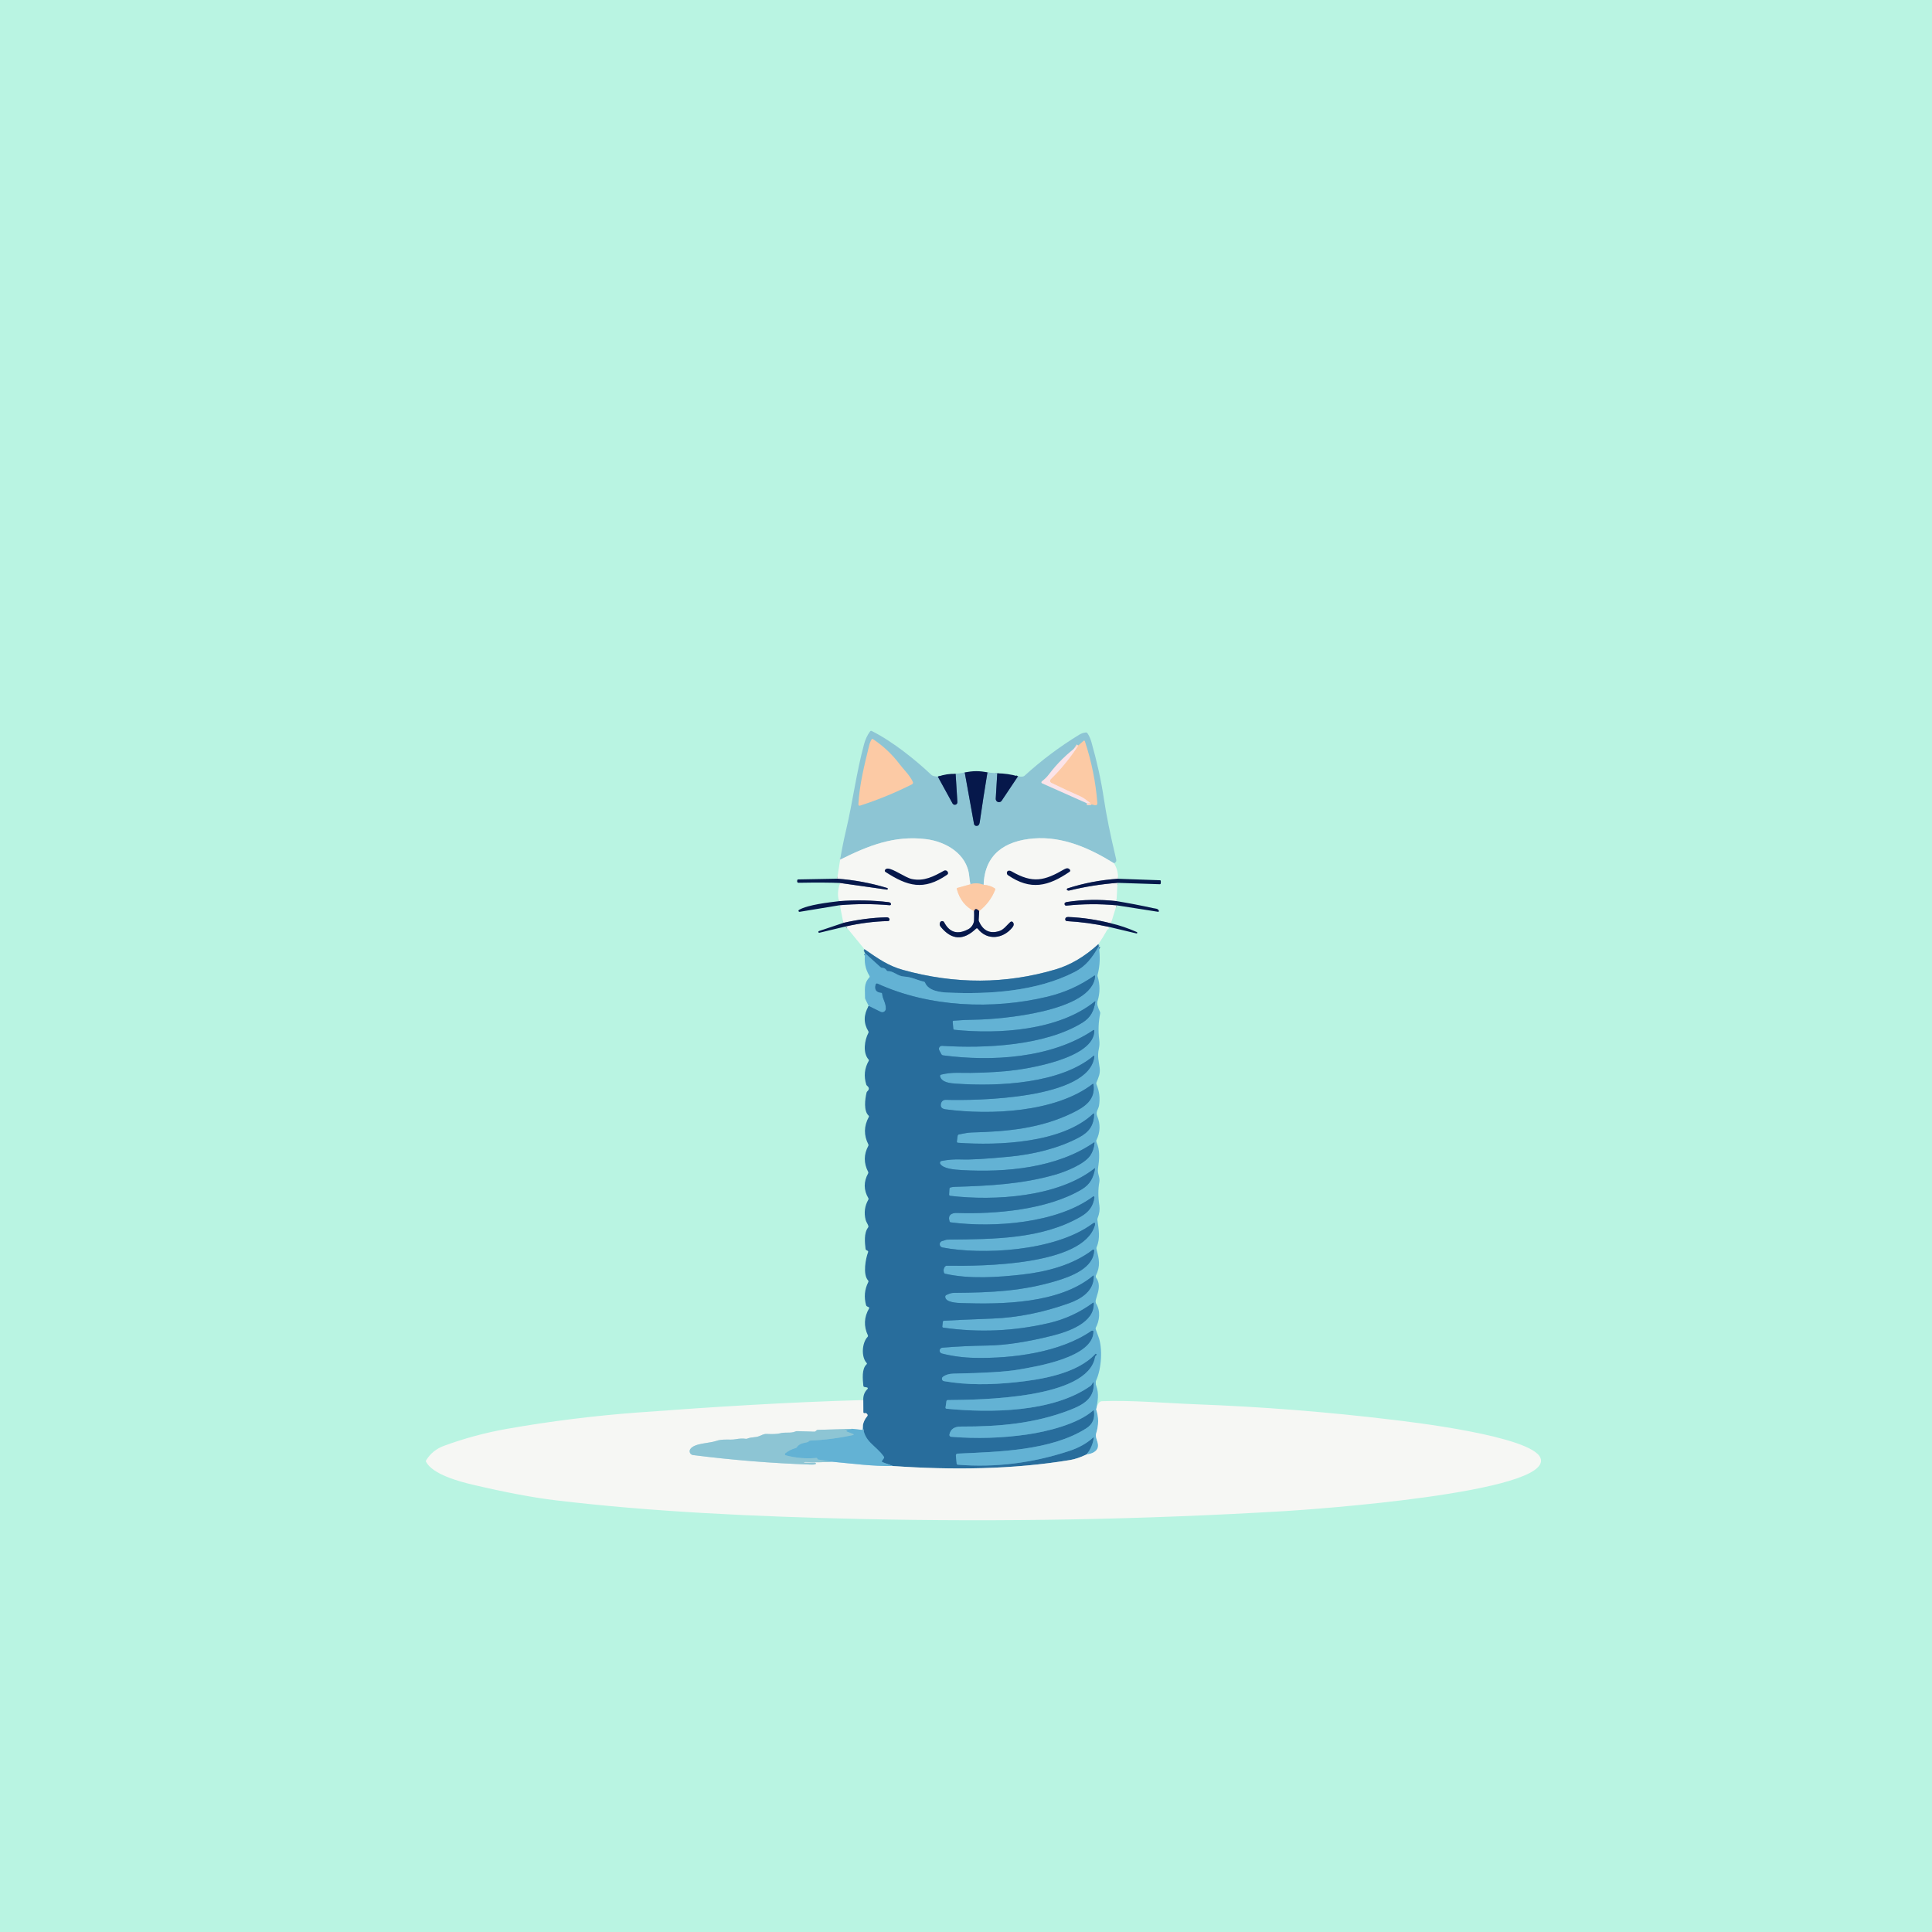 <svg width="1024" height="1024" viewBox="0 0 1024 1024" fill="none" xmlns="http://www.w3.org/2000/svg">
<rect x="0" y="0" width="1024" height="1024" fill="#333333" stroke="none"/>
<g clip-path="url(#clip0_201_9664)">
<path d="M0 0H1024V1024H0V0Z" fill="#B9F4E2"/>
<path d="M497.07 411.63L504.87 425.84C505.021 426.112 505.26 426.325 505.548 426.444C505.836 426.563 506.156 426.581 506.454 426.494C506.752 426.408 507.012 426.223 507.189 425.969C507.366 425.716 507.451 425.409 507.43 425.1L506.5 410.18M511.34 409.47L516.25 436.69C516.297 436.953 516.426 437.194 516.618 437.377C516.811 437.561 517.057 437.677 517.32 437.71C518.42 437.857 519.07 437.233 519.27 435.84C520.523 427.1 521.886 418.293 523.36 409.42M528.57 409.87L527.77 423.37C527.751 423.742 527.855 424.11 528.064 424.418C528.274 424.726 528.579 424.957 528.932 425.076C529.285 425.195 529.668 425.195 530.021 425.077C530.375 424.958 530.68 424.728 530.89 424.42L539.55 411.46" stroke="#4A6F90" stroke-width="2"/>
<path d="M590.44 457.55C577.7 449.62 563.31 443.19 547.9 444.4C532.66 445.6 521.9 452.75 521.35 468.97" stroke="#C2DEE4" stroke-width="2"/>
<path d="M521.35 468.97C518.696 468.01 516.346 467.923 514.3 468.71" stroke="#C5C8BD" stroke-width="2"/>
<path d="M514.3 468.71C514.033 467.157 513.83 465.663 513.69 464.23C512.55 452.53 501.23 446.02 490.74 444.75C473.85 442.7 460.13 448.24 445.29 455.65" stroke="#C2DEE4" stroke-width="2"/>
<path d="M519 482.9C517.613 481.48 516.706 481.483 516.28 482.91" stroke="#817178" stroke-width="2"/>
<path d="M514.3 468.71L507.47 470.6C507.156 470.687 507.043 470.89 507.13 471.21C508.616 476.717 511.666 480.617 516.28 482.91" stroke="#F9E1CD" stroke-width="2"/>
<path d="M516.28 482.91C516.34 484.143 516.337 485.76 516.27 487.76C516.2 489.71 514.85 491.63 513.35 492.44C507.63 495.547 503.32 494.347 500.42 488.84C500.32 488.655 500.173 488.498 499.994 488.387C499.815 488.276 499.61 488.214 499.4 488.206C499.19 488.199 498.983 488.248 498.798 488.347C498.614 488.446 498.459 488.592 498.35 488.77C497.83 489.63 498 490.48 498.64 491.27C504.413 498.323 510.66 498.617 517.38 492.15C517.436 492.096 517.504 492.054 517.578 492.027C517.651 492 517.73 491.99 517.808 491.995C517.886 492.001 517.963 492.023 518.032 492.06C518.101 492.097 518.162 492.148 518.21 492.21C523.28 498.77 531.77 497.55 536.58 491.55C537.393 490.537 537.49 489.627 536.87 488.82C536.791 488.716 536.692 488.63 536.578 488.566C536.464 488.503 536.338 488.464 536.208 488.451C536.079 488.439 535.948 488.454 535.824 488.495C535.7 488.536 535.587 488.603 535.49 488.69C533.66 490.35 532 492.75 529.69 493.48C524.637 495.073 521.017 493.323 518.83 488.23C518.732 488.014 518.69 487.78 518.71 487.55L519 482.9" stroke="#7E88A0" stroke-width="2"/>
<path d="M519 482.9C522.873 479.833 525.69 476.08 527.45 471.64C527.51 471.49 527.516 471.325 527.469 471.172C527.422 471.018 527.323 470.887 527.19 470.8C525.537 469.713 523.59 469.103 521.35 468.97" stroke="#F9E1CD" stroke-width="2"/>
<path d="M592.59 465.77C583.29 466.39 574.36 468.09 565.8 470.87C565.701 470.903 565.614 470.963 565.549 471.045C565.484 471.126 565.443 471.224 565.433 471.328C565.422 471.431 565.442 471.536 565.489 471.628C565.537 471.721 565.61 471.798 565.7 471.85C566.033 472.037 566.383 472.083 566.75 471.99C575.097 469.95 583.61 468.597 592.29 467.93M591.78 477.61C582.76 476.617 574.007 476.77 565.52 478.07C564.5 478.223 564.083 478.657 564.27 479.37C564.322 479.57 564.443 479.746 564.612 479.863C564.781 479.981 564.986 480.033 565.19 480.01C573.963 479.063 582.83 479.003 591.79 479.83M588.84 489.38C581.34 487.46 573.813 486.343 566.26 486.03C565.207 485.983 564.65 486.373 564.59 487.2C564.582 487.325 564.598 487.45 564.639 487.568C564.679 487.687 564.742 487.796 564.825 487.89C564.908 487.984 565.008 488.06 565.121 488.115C565.233 488.17 565.355 488.202 565.48 488.21C572.913 488.623 580.25 489.623 587.49 491.21" stroke="#7E88A0" stroke-width="2"/>
<path d="M582.16 500.41C574.94 507.003 567.393 511.467 559.52 513.8C533.113 521.633 506.157 521.73 478.65 514.09C470.75 511.89 465.61 508.21 458.15 503.08" stroke="#8FB2C8" stroke-width="2"/>
<path d="M448.31 491.02C455.843 489.307 463.31 488.36 470.71 488.18C470.828 488.176 470.943 488.146 471.047 488.092C471.152 488.037 471.243 487.96 471.314 487.867C471.385 487.773 471.434 487.664 471.457 487.549C471.481 487.433 471.478 487.314 471.45 487.2C471.283 486.5 470.717 486.163 469.75 486.19C462.29 486.397 454.703 487.383 446.99 489.15M445.15 479.77C454.003 479.01 462.817 479.017 471.59 479.79C471.688 479.798 471.786 479.783 471.877 479.745C471.968 479.707 472.048 479.648 472.111 479.572C472.174 479.497 472.218 479.407 472.238 479.311C472.259 479.215 472.256 479.115 472.23 479.02C472.103 478.54 471.683 478.257 470.97 478.17C462.51 477.143 453.747 476.967 444.68 477.64M445.3 468L470 471.51C470.114 471.535 470.233 471.514 470.332 471.451C470.43 471.388 470.5 471.289 470.525 471.175C470.55 471.061 470.529 470.942 470.466 470.843C470.403 470.745 470.304 470.675 470.19 470.65C461.483 468.01 452.663 466.37 443.73 465.73" stroke="#7E88A0" stroke-width="2"/>
<path d="M582.35 501.58C578.99 507.44 575.66 512.06 569.5 515.22C549.33 525.57 523.9 527.07 502.18 526.09C498.54 525.92 492.08 525.29 490.27 520.79C490.163 520.517 489.963 520.353 489.67 520.3C486.63 519.7 483.19 517.8 479.26 517.61C475.67 517.43 473.72 514.68 470.72 514.75C470.558 514.753 470.398 514.716 470.255 514.64C470.111 514.565 469.989 514.455 469.9 514.32C469.353 513.453 468.583 513.007 467.59 512.98C467.25 512.973 466.953 512.857 466.7 512.63L458.56 505.26" stroke="#4690B8" stroke-width="2"/>
<path d="M580.59 704.08C580.03 704.153 579.69 704.653 579.57 705.58" stroke="#63B2D4" stroke-width="2"/>
<path d="M579.57 705.58L579.26 705.38C579.007 705.22 578.757 705.227 578.51 705.4C561.83 716.92 536.51 720.09 516.75 719.7C510.63 719.58 504.783 718.81 499.21 717.39C498.847 717.301 498.529 717.086 498.31 716.784C498.092 716.481 497.989 716.11 498.019 715.739C498.049 715.367 498.21 715.017 498.474 714.754C498.739 714.49 499.088 714.329 499.46 714.3C507.053 713.667 514.98 713.29 523.24 713.17C532.853 713.03 544.273 711.307 557.5 708C566 705.88 580.23 701.11 579.66 690.7C579.647 690.413 579.523 690.353 579.29 690.52C572.263 695.68 564.5 699.253 556 701.24C537.5 705.553 518.833 706.37 500 703.69C499.587 703.63 499.403 703.393 499.45 702.98L499.72 700.59C499.736 700.437 499.808 700.294 499.921 700.188C500.035 700.081 500.183 700.018 500.34 700.01C505.14 699.723 513.713 699.343 526.06 698.87C539.38 698.357 552.91 695.643 566.65 690.73C573.09 688.43 579.89 684.17 579.67 676.32C579.663 676.053 579.557 676.003 579.35 676.17C561.54 691.02 531.25 691.35 509.57 690.66C507.65 690.59 500.82 690.41 500.99 687.17C501.003 686.857 501.15 686.623 501.43 686.47C502.93 685.67 504.287 685.263 505.5 685.25C526.37 685.11 542.07 684.21 559.73 678.96C567.86 676.54 579.77 672.01 579.89 662.72C579.892 662.64 579.871 662.562 579.83 662.493C579.789 662.425 579.729 662.37 579.658 662.334C579.587 662.298 579.507 662.284 579.427 662.292C579.348 662.3 579.273 662.331 579.21 662.38C568.75 670.45 554.89 674.05 542 675.52C529 676.99 513.84 678.04 501.01 675.12C500.643 675.04 500.407 674.82 500.3 674.46C499.94 673.267 500.13 672.213 500.87 671.3C501.117 671 501.43 670.853 501.81 670.86C521 671.17 573.94 670.62 580.22 649.64C580.7 648.02 580.26 647.707 578.9 648.7C558.73 663.47 520.11 665.16 499.48 661.18C499.079 661.102 498.718 660.887 498.459 660.572C498.2 660.256 498.06 659.86 498.062 659.452C498.065 659.044 498.21 658.649 498.472 658.336C498.735 658.024 499.098 657.813 499.5 657.74C500.39 657.59 501.16 657.03 502.22 657.02C527.61 656.79 552.19 656.68 572.67 644.94C577.04 642.44 579.43 639.41 580.04 634.58C580.049 634.499 580.035 634.418 579.999 634.346C579.962 634.273 579.906 634.212 579.836 634.171C579.766 634.13 579.686 634.11 579.605 634.113C579.524 634.116 579.446 634.143 579.38 634.19C560.24 648.42 526.75 650.81 503.94 647.88C503.613 647.84 503.397 647.66 503.29 647.34C502.23 644 504.27 642.8 507.35 642.9C527.39 643.57 555.18 641.27 573.43 630.34C577.8 627.73 579.57 624.13 580.4 619.36C580.403 619.333 580.398 619.306 580.386 619.282C580.374 619.258 580.355 619.237 580.332 619.224C580.309 619.21 580.282 619.203 580.255 619.204C580.228 619.206 580.202 619.214 580.18 619.23C560.82 634.53 527.09 636.58 503.69 633.82C503.237 633.767 503.023 633.513 503.05 633.06L503.21 630.16C503.23 629.72 503.453 629.45 503.88 629.35C504.58 629.177 505.287 629.08 506 629.06C524.42 628.5 541.46 627.68 559.32 622.59C564.41 621.14 574.74 617.14 577.9 612.37C579.173 610.443 579.907 608.237 580.1 605.75C580.104 605.711 580.097 605.672 580.079 605.637C580.061 605.603 580.033 605.574 579.999 605.555C579.965 605.536 579.926 605.527 579.887 605.53C579.848 605.532 579.811 605.546 579.78 605.57C560.08 619.13 533.09 621.45 509.92 620.18C505.32 619.93 499.97 619.36 498.38 616.92C498.284 616.776 498.226 616.611 498.21 616.44C498.194 616.268 498.221 616.095 498.288 615.937C498.356 615.778 498.462 615.638 498.596 615.531C498.731 615.423 498.89 615.351 499.06 615.32C502.573 614.647 506.053 614.383 509.5 614.53C514.22 614.73 522.693 614.243 534.92 613.07C547.39 611.88 560.77 608.79 571.89 602.87C577.26 600.01 579.85 596.37 579.87 590.39C579.869 590.345 579.855 590.302 579.83 590.265C579.804 590.228 579.769 590.199 579.727 590.182C579.686 590.165 579.64 590.161 579.596 590.169C579.553 590.178 579.512 590.199 579.48 590.23C562.95 605.98 529 607.2 507.8 605.7C507.313 605.667 507.103 605.41 507.17 604.93L507.57 602.02C507.63 601.593 507.87 601.343 508.29 601.27C510.6 600.83 512.81 600.29 515.17 600.23C534.07 599.76 551.63 598.03 568.26 589.96C574.9 586.74 580.74 582.94 579.55 574.76C579.503 574.427 579.343 574.363 579.07 574.57C559.47 589.62 524.88 591.1 501.25 587.98C499.03 587.687 498.217 586.587 498.81 584.68C498.967 584.163 499.291 583.712 499.732 583.396C500.172 583.08 500.706 582.916 501.25 582.93C516.71 583.4 577.64 582.77 580.02 559.91C580.067 559.463 579.917 559.383 579.57 559.67C562.15 574.26 529.79 575.94 506.8 574.36C503.91 574.16 499.14 573.84 498.27 570.5C498.243 570.402 498.237 570.299 498.252 570.198C498.266 570.097 498.301 569.999 498.354 569.912C498.407 569.824 498.478 569.748 498.561 569.687C498.645 569.627 498.739 569.584 498.84 569.56C501.833 568.86 504.803 568.543 507.75 568.61C516.63 568.797 525.483 568.467 534.31 567.62C544.55 566.63 580.06 560.95 580 546.32C580 545.88 579.817 545.78 579.45 546.02C557.18 561.01 525.55 562.74 499.86 559.36C499.44 559.3 499.127 559.083 498.92 558.71L497.83 556.66C497.696 556.41 497.631 556.129 497.641 555.846C497.652 555.563 497.739 555.287 497.892 555.049C498.045 554.81 498.259 554.617 498.512 554.489C498.764 554.36 499.047 554.302 499.33 554.32C522.03 555.73 553.74 554.34 573.71 542.03C578.07 539.34 579.76 535.84 580.53 531.05C580.583 530.697 580.473 530.63 580.2 530.85C561.09 546.29 529.15 548.24 505.87 545.81C505.503 545.77 505.303 545.57 505.27 545.21L504.94 541.57C504.933 541.502 504.94 541.433 504.96 541.367C504.98 541.301 505.012 541.24 505.056 541.187C505.1 541.134 505.154 541.09 505.214 541.058C505.275 541.026 505.342 541.006 505.41 541C509.237 540.673 513.067 540.49 516.9 540.45C530.11 540.3 579.15 536.18 580.43 517.35C580.433 517.3 580.422 517.25 580.398 517.206C580.374 517.161 580.338 517.125 580.294 517.1C580.251 517.075 580.201 517.063 580.151 517.064C580.1 517.066 580.052 517.082 580.01 517.11C572.36 522.42 564.51 526.02 555.14 528.28C526.19 535.25 492.54 533.87 465.1 521.35C465.006 521.308 464.905 521.287 464.802 521.288C464.699 521.289 464.598 521.313 464.505 521.358C464.412 521.402 464.329 521.467 464.263 521.547C464.196 521.626 464.147 521.72 464.12 521.82C463.413 524.48 464.383 525.927 467.03 526.16C467.173 526.174 467.306 526.237 467.407 526.34C467.508 526.442 467.569 526.577 467.58 526.72C467.81 529.74 469.57 531.34 469.51 534.65C469.504 534.969 469.418 535.281 469.259 535.558C469.101 535.834 468.875 536.066 468.602 536.232C468.33 536.398 468.02 536.492 467.701 536.505C467.382 536.519 467.066 536.452 466.78 536.31L460.4 533.16" stroke="#4690B8" stroke-width="2"/>
<path d="M579.57 705.58C579.78 719.46 549.21 724.31 539.49 725.97C533.21 727.043 521.813 727.74 505.3 728.06C503.033 728.107 501.19 728.667 499.77 729.74C499.569 729.89 499.415 730.095 499.33 730.331C499.244 730.567 499.23 730.823 499.288 731.067C499.347 731.311 499.476 731.532 499.659 731.703C499.843 731.875 500.073 731.988 500.32 732.03C512.62 734.2 525.35 733.96 537.9 732.67C551.42 731.28 570.82 728.22 580.62 717.55C580.673 717.49 580.737 717.48 580.81 717.52L581.1 717.69C581.34 717.837 581.36 718.01 581.16 718.21L580.75 718.62C580.563 718.813 580.447 719.043 580.4 719.31C576.5 741.48 519.32 741.9 502.35 742.07C501.93 742.077 501.69 742.287 501.63 742.7L501.16 745.93C501.093 746.377 501.287 746.62 501.74 746.66C524.81 748.87 557.92 748.75 577.97 734.58C578.223 734.393 578.433 734.167 578.6 733.9L579.17 732.96C579.483 732.447 579.653 732.49 579.68 733.09C580.11 741.22 574.09 744.62 566.92 747.38C548.49 754.48 529.68 756.18 509.25 756.11C505.803 756.103 503.793 757.513 503.22 760.34C503.193 760.478 503.195 760.621 503.227 760.758C503.258 760.895 503.319 761.024 503.404 761.137C503.489 761.249 503.596 761.342 503.72 761.41C503.843 761.478 503.98 761.519 504.12 761.53C517.68 762.623 531.06 762.223 544.26 760.33C555.04 758.79 571.3 754.76 579.34 747.61C579.587 747.383 579.737 747.437 579.79 747.77C580.423 751.837 579.08 754.927 575.76 757.04C557.01 768.99 528.93 769.45 507.5 770.45C507.377 770.456 507.256 770.487 507.145 770.541C507.035 770.595 506.936 770.67 506.856 770.763C506.775 770.856 506.715 770.963 506.678 771.08C506.641 771.196 506.628 771.319 506.64 771.44L507.05 775.72C507.083 776.1 507.29 776.303 507.67 776.33C527.463 777.917 547.157 775.483 566.75 769.03C571.81 767.363 576.027 765 579.4 761.94C579.64 761.727 579.74 761.78 579.7 762.1C579.333 765.213 578.077 768.14 575.93 770.88" stroke="#4690B8" stroke-width="2"/>
<path d="M575.93 770.88C572.69 772.427 569.8 773.41 567.26 773.83C536.85 778.87 504.88 779.22 473.25 777.02" stroke="#8FB2C8" stroke-width="2"/>
<path d="M473.25 777.02L467.8 774.99C467.367 774.823 467.283 774.553 467.55 774.18L468.51 772.84C468.583 772.738 468.624 772.617 468.626 772.492C468.627 772.366 468.59 772.244 468.52 772.14C464.11 765.77 457.68 764.3 457.35 755.3" stroke="#4690B8" stroke-width="2"/>
<path d="M457.35 755.3C457.703 753.56 458.46 752.01 459.62 750.65C459.853 750.37 459.893 750.063 459.74 749.73C459.447 749.09 458.947 748.853 458.24 749.02C458.162 749.04 458.081 749.041 458.003 749.024C457.924 749.007 457.851 748.972 457.787 748.922C457.723 748.872 457.672 748.808 457.636 748.735C457.6 748.662 457.581 748.582 457.58 748.5L457.55 742.06" stroke="#8FB2C8" stroke-width="2"/>
<path d="M581.01 747.07C582.396 751.097 582.39 755.32 580.99 759.74C580.27 762 582.34 764.32 581.94 766.83C581.51 769.52 578.33 770.64 575.93 770.88M457.35 755.3L457.24 757.59C457.233 757.81 457.12 757.907 456.9 757.88L451.8 757.32" stroke="#ADD5E4" stroke-width="2"/>
<path d="M451.8 757.32L433.47 757.85C433.163 757.863 432.9 757.977 432.68 758.19L432.34 758.53C432.14 758.73 431.897 758.827 431.61 758.82L422.54 758.54C422.2 758.527 421.873 758.59 421.56 758.73C418.99 759.84 416.43 758.88 413.24 759.73C411.947 760.07 409.623 760.167 406.27 760.02C404.88 759.96 403.69 760.67 402.42 761.18C400.33 762.03 398.35 761.56 396.08 762.5C395.8 762.62 395.513 762.653 395.22 762.6C393.827 762.36 392.02 762.44 389.8 762.84C386.88 763.36 383.1 762.46 379.38 763.79C376 765 367.94 764.85 365.85 768.1C365.665 768.388 365.556 768.719 365.533 769.06C365.51 769.402 365.574 769.744 365.718 770.054C365.863 770.365 366.084 770.633 366.361 770.836C366.637 771.038 366.96 771.166 367.3 771.21C388.187 773.863 409.087 775.553 430 776.28C430.9 776.307 431.613 776.24 432.14 776.08C432.237 776.052 432.32 775.989 432.374 775.905C432.427 775.82 432.448 775.718 432.433 775.618C432.417 775.517 432.366 775.425 432.288 775.358C432.211 775.29 432.112 775.252 432.01 775.25H426.26C425.98 775.25 425.963 775.187 426.21 775.06C426.457 774.933 426.72 774.877 427 774.89C431.58 775.137 436.187 775.08 440.82 774.72" stroke="#C2DEE4" stroke-width="2"/>
<path d="M440.82 774.72C451.46 775.7 462.51 777.2 473.25 777.02" stroke="#ADD5E4" stroke-width="2"/>
<path d="M440.82 774.72L433.61 773.58C433.423 773.547 433.303 773.443 433.25 773.27C433.223 773.183 433.197 773.1 433.17 773.02C433.135 772.928 433.072 772.85 432.989 772.798C432.906 772.745 432.808 772.722 432.71 772.73C427.203 773.237 421.79 772.78 416.47 771.36C416.354 771.329 416.249 771.266 416.167 771.178C416.085 771.091 416.029 770.982 416.006 770.864C415.983 770.746 415.994 770.624 416.037 770.512C416.08 770.4 416.154 770.302 416.25 770.23C417.903 768.957 419.713 768.05 421.68 767.51C421.98 767.43 422.217 767.263 422.39 767.01C424.29 764.23 427.87 764.97 428.66 763.96C428.867 763.693 429.14 763.55 429.48 763.53C437.147 763.217 444.727 762.233 452.22 760.58C452.277 760.57 452.328 760.542 452.365 760.499C452.403 760.456 452.425 760.402 452.429 760.344C452.432 760.286 452.417 760.228 452.384 760.178C452.352 760.129 452.305 760.091 452.25 760.07L448.92 758.8C448.827 758.765 448.748 758.7 448.695 758.616C448.642 758.532 448.618 758.433 448.626 758.334C448.633 758.235 448.673 758.141 448.739 758.066C448.805 757.992 448.893 757.94 448.99 757.92L451.8 757.32" stroke="#78BCD4" stroke-width="2"/>
<path d="M497.07 411.63L504.87 425.84C505.021 426.112 505.26 426.325 505.548 426.444C505.836 426.563 506.156 426.581 506.454 426.494C506.753 426.408 507.012 426.223 507.189 425.969C507.367 425.716 507.452 425.409 507.43 425.1L506.5 410.18L511.34 409.47L516.25 436.69C516.297 436.953 516.426 437.194 516.619 437.377C516.811 437.561 517.057 437.677 517.32 437.71C518.42 437.857 519.07 437.233 519.27 435.84C520.523 427.1 521.887 418.293 523.36 409.42L528.57 409.87L527.77 423.37C527.751 423.742 527.855 424.11 528.065 424.418C528.275 424.726 528.579 424.957 528.932 425.076C529.286 425.195 529.668 425.195 530.021 425.077C530.375 424.958 530.68 424.728 530.89 424.42L539.55 411.46C541.29 411.78 542.427 411.7 542.96 411.22C551.973 402.993 561.683 395.71 572.09 389.37C573.143 388.723 574.273 388.34 575.48 388.22C575.647 388.202 575.815 388.228 575.968 388.297C576.121 388.365 576.253 388.473 576.35 388.61C577.23 389.877 577.933 391.427 578.46 393.26C581.453 403.787 583.653 413.78 585.06 423.24C586.333 431.833 588.513 442.58 591.6 455.48C591.827 456.447 591.44 457.137 590.44 457.55C577.7 449.62 563.31 443.19 547.9 444.4C532.66 445.6 521.9 452.75 521.35 468.97C518.697 468.01 516.347 467.923 514.3 468.71C514.033 467.157 513.83 465.663 513.69 464.23C512.55 452.53 501.23 446.02 490.74 444.75C473.85 442.7 460.13 448.24 445.29 455.65C446.163 450.383 447.2 445.203 448.4 440.11C452 424.85 453.88 409.51 458 394.3C458.653 391.88 459.703 389.667 461.15 387.66C461.25 387.523 461.395 387.426 461.56 387.386C461.725 387.346 461.898 387.365 462.05 387.44C473.42 393.17 485.44 402.94 493.73 410.77C494.223 411.237 495.337 411.523 497.07 411.63Z" fill="#8DC5D4"/>
<path d="M576.05 425.75L577.77 425.74C577.97 425.74 577.986 425.683 577.82 425.57C575.95 424.31 574.66 422.99 572.61 422.08C567.616 419.887 562.486 417.503 557.22 414.93C557.048 414.845 556.9 414.721 556.786 414.567C556.673 414.413 556.598 414.234 556.567 414.045C556.537 413.856 556.552 413.663 556.612 413.481C556.671 413.299 556.774 413.134 556.91 413C562.303 407.74 567.173 401.777 571.52 395.11" stroke="#FCD7C7" stroke-width="2"/>
<path d="M476.77 404.97C479.09 408.04 482.25 410.94 483.84 414.43C483.945 414.658 483.957 414.917 483.875 415.154C483.793 415.39 483.623 415.586 483.4 415.7C474.493 420.187 465.293 423.96 455.8 427.02C455.7 427.052 455.594 427.06 455.49 427.042C455.387 427.023 455.289 426.98 455.206 426.915C455.122 426.85 455.055 426.766 455.011 426.669C454.966 426.572 454.945 426.466 454.95 426.36C455.53 415.74 458.19 405.32 460.7 394.99C460.96 393.91 461.38 392.88 461.96 391.9C462.14 391.593 462.377 391.537 462.67 391.73C468.137 395.357 472.836 399.77 476.77 404.97ZM576.05 425.75L577.77 425.74C577.97 425.74 577.987 425.683 577.82 425.57C575.95 424.31 574.66 422.99 572.61 422.08C567.616 419.887 562.486 417.503 557.22 414.93C557.048 414.845 556.9 414.721 556.786 414.567C556.673 414.413 556.598 414.234 556.567 414.045C556.537 413.856 556.552 413.663 556.612 413.481C556.671 413.299 556.774 413.134 556.91 413C562.303 407.74 567.173 401.777 571.52 395.11L574.23 392.72C574.603 392.393 574.87 392.467 575.03 392.94C578.557 403.607 580.76 414.543 581.64 425.75C581.652 425.91 581.627 426.07 581.566 426.218C581.504 426.366 581.409 426.497 581.288 426.6C581.167 426.704 581.023 426.777 580.869 426.813C580.714 426.85 580.554 426.849 580.4 426.81L576.05 425.75Z" fill="#FCCAA5"/>
<path d="M571.52 395.11C567.173 401.777 562.303 407.74 556.91 413C556.774 413.134 556.672 413.299 556.612 413.481C556.552 413.663 556.537 413.856 556.568 414.045C556.598 414.234 556.673 414.413 556.786 414.567C556.9 414.721 557.048 414.845 557.22 414.93C562.487 417.503 567.617 419.887 572.61 422.08C574.66 422.99 575.95 424.31 577.82 425.57C577.987 425.683 577.97 425.74 577.77 425.74L576.05 425.75L552.3 415.17C552.204 415.126 552.122 415.057 552.061 414.972C552 414.886 551.962 414.786 551.951 414.681C551.94 414.576 551.956 414.471 551.998 414.374C552.04 414.277 552.106 414.193 552.19 414.13C553.683 413.01 554.97 411.73 556.05 410.29C560.35 404.59 565.507 399.53 571.52 395.11Z" fill="#FBE3E8"/>
<path d="M523.36 409.42C521.886 418.293 520.523 427.1 519.27 435.84C519.07 437.233 518.42 437.857 517.32 437.71C517.057 437.677 516.811 437.561 516.618 437.377C516.426 437.194 516.297 436.953 516.25 436.69L511.34 409.47C515.4 408.51 519.406 408.493 523.36 409.42ZM539.55 411.46L530.89 424.42C530.68 424.728 530.375 424.958 530.021 425.077C529.668 425.195 529.285 425.195 528.932 425.076C528.579 424.957 528.274 424.726 528.064 424.418C527.855 424.11 527.751 423.742 527.77 423.37L528.57 409.87C532.316 409.903 535.976 410.433 539.55 411.46ZM506.5 410.18L507.43 425.1C507.451 425.409 507.366 425.716 507.189 425.969C507.012 426.223 506.752 426.408 506.454 426.494C506.156 426.581 505.836 426.563 505.548 426.444C505.26 426.325 505.021 426.112 504.87 425.84L497.07 411.63C500.323 410.503 503.466 410.02 506.5 410.18Z" fill="#06184B"/>
<path d="M514.3 468.71L507.47 470.6C507.157 470.687 507.043 470.89 507.13 471.21C508.617 476.717 511.667 480.617 516.28 482.91C516.34 484.143 516.337 485.76 516.27 487.76C516.2 489.71 514.85 491.63 513.35 492.44C507.63 495.547 503.32 494.347 500.42 488.84C500.32 488.655 500.173 488.498 499.994 488.387C499.815 488.276 499.61 488.214 499.4 488.206C499.19 488.199 498.983 488.248 498.798 488.347C498.614 488.446 498.459 488.592 498.35 488.77C497.83 489.63 498 490.48 498.64 491.27C504.413 498.323 510.66 498.617 517.38 492.15C517.437 492.096 517.504 492.054 517.578 492.027C517.652 492 517.73 491.99 517.808 491.995C517.887 492.001 517.963 492.023 518.032 492.06C518.101 492.097 518.162 492.148 518.21 492.21C523.28 498.77 531.77 497.55 536.58 491.55C537.393 490.537 537.49 489.627 536.87 488.82C536.791 488.716 536.692 488.63 536.578 488.566C536.464 488.503 536.338 488.464 536.209 488.451C536.079 488.439 535.948 488.454 535.824 488.495C535.7 488.536 535.587 488.603 535.49 488.69C533.66 490.35 532 492.75 529.69 493.48C524.637 495.073 521.017 493.323 518.83 488.23C518.732 488.014 518.69 487.78 518.71 487.55L519 482.9C522.873 479.833 525.69 476.08 527.45 471.64C527.51 471.49 527.516 471.325 527.469 471.171C527.422 471.018 527.323 470.887 527.19 470.8C525.537 469.713 523.59 469.103 521.35 468.97C521.9 452.75 532.66 445.6 547.9 444.4C563.31 443.19 577.7 449.62 590.44 457.55C591.96 459.957 592.677 462.697 592.59 465.77C583.29 466.39 574.36 468.09 565.8 470.87C565.701 470.903 565.614 470.963 565.549 471.045C565.484 471.126 565.444 471.224 565.433 471.328C565.422 471.431 565.442 471.536 565.489 471.628C565.537 471.721 565.61 471.798 565.7 471.85C566.033 472.037 566.383 472.083 566.75 471.99C575.097 469.95 583.61 468.597 592.29 467.93L591.78 477.61C582.76 476.617 574.007 476.77 565.52 478.07C564.5 478.223 564.083 478.657 564.27 479.37C564.322 479.57 564.444 479.746 564.613 479.863C564.782 479.981 564.987 480.033 565.19 480.01C573.963 479.063 582.83 479.003 591.79 479.83L588.84 489.38C581.34 487.46 573.813 486.343 566.26 486.03C565.207 485.983 564.65 486.373 564.59 487.2C564.582 487.325 564.598 487.45 564.639 487.568C564.679 487.687 564.743 487.796 564.825 487.89C564.908 487.984 565.008 488.06 565.121 488.115C565.233 488.17 565.355 488.202 565.48 488.21C572.913 488.623 580.25 489.623 587.49 491.21L587.69 491.98C587.757 492.253 587.653 492.42 587.38 492.48C587.26 492.507 587.147 492.55 587.04 492.61C586.967 492.65 586.907 492.717 586.86 492.81C585.407 495.457 583.84 497.99 582.16 500.41C574.94 507.003 567.393 511.467 559.52 513.8C533.113 521.633 506.157 521.73 478.65 514.09C470.75 511.89 465.61 508.21 458.15 503.08L448.31 491.02C455.843 489.307 463.31 488.36 470.71 488.18C470.828 488.176 470.943 488.146 471.047 488.092C471.152 488.037 471.243 487.96 471.314 487.867C471.385 487.773 471.434 487.664 471.457 487.549C471.481 487.433 471.478 487.314 471.45 487.2C471.283 486.5 470.717 486.163 469.75 486.19C462.29 486.397 454.703 487.383 446.99 489.15L445.15 479.77C454.003 479.01 462.817 479.017 471.59 479.79C471.688 479.798 471.786 479.783 471.877 479.745C471.968 479.707 472.048 479.648 472.111 479.572C472.174 479.497 472.218 479.407 472.238 479.311C472.259 479.215 472.256 479.115 472.23 479.02C472.103 478.54 471.683 478.257 470.97 478.17C462.51 477.143 453.747 476.967 444.68 477.64C443.82 474.507 444.027 471.293 445.3 468L470 471.51C470.114 471.535 470.233 471.514 470.332 471.451C470.43 471.388 470.5 471.289 470.525 471.175C470.55 471.061 470.529 470.942 470.466 470.843C470.403 470.745 470.304 470.675 470.19 470.65C461.483 468.01 452.663 466.37 443.73 465.73L445.29 455.65C460.13 448.24 473.85 442.7 490.74 444.75C501.23 446.02 512.55 452.53 513.69 464.23C513.83 465.663 514.033 467.157 514.3 468.71Z" fill="#F6F7F4"/>
<path d="M534.22 463.85C534.066 463.744 533.937 463.604 533.842 463.44C533.747 463.276 533.689 463.091 533.67 462.9C533.59 462.013 533.963 461.53 534.79 461.45C535.19 461.417 535.643 461.547 536.15 461.84C547.46 468.41 553.62 466.82 564.13 460.7C565.423 459.953 566.413 460.05 567.1 460.99C567.159 461.07 567.202 461.162 567.226 461.259C567.25 461.356 567.254 461.457 567.238 461.556C567.222 461.655 567.187 461.749 567.134 461.834C567.081 461.919 567.012 461.992 566.93 462.05C555.6 469.79 546.28 472.12 534.22 463.85ZM469.3 462.14C469.156 462.046 469.048 461.905 468.995 461.741C468.942 461.578 468.948 461.401 469.01 461.24C469.23 460.667 469.726 460.373 470.5 460.36C473.33 460.32 479.87 465.18 483.26 465.89C489.77 467.25 494.85 464.53 500.32 461.49C500.632 461.315 500.997 461.263 501.345 461.345C501.693 461.426 501.998 461.635 502.2 461.93C502.693 462.643 502.606 463.227 501.94 463.68C489.51 472.22 481.02 469.72 469.3 462.14ZM443.73 465.73C452.663 466.37 461.483 468.01 470.19 470.65C470.304 470.675 470.403 470.745 470.466 470.843C470.529 470.942 470.55 471.061 470.525 471.175C470.5 471.289 470.43 471.388 470.332 471.451C470.233 471.514 470.114 471.535 470 471.51L445.3 468C440.246 467.76 432.916 467.723 423.31 467.89C422.616 467.903 422.366 467.46 422.56 466.56C422.626 466.267 422.81 466.117 423.11 466.11L443.73 465.73ZM592.59 465.77L614.79 466.55C615.096 466.557 615.25 466.713 615.25 467.02V468.03C615.25 468.463 615.033 468.673 614.6 468.66L592.29 467.93C583.61 468.597 575.096 469.95 566.75 471.99C566.383 472.083 566.033 472.037 565.7 471.85C565.61 471.798 565.537 471.721 565.489 471.628C565.442 471.536 565.422 471.431 565.433 471.328C565.443 471.224 565.484 471.126 565.549 471.045C565.614 470.963 565.701 470.903 565.8 470.87C574.36 468.09 583.29 466.39 592.59 465.77Z" fill="#06184B"/>
<path d="M521.35 468.97C523.59 469.103 525.537 469.713 527.19 470.8C527.323 470.887 527.422 471.018 527.469 471.172C527.517 471.325 527.51 471.49 527.45 471.64C525.69 476.08 522.874 479.833 519 482.9C517.614 481.48 516.707 481.483 516.28 482.91C511.667 480.617 508.617 476.717 507.13 471.21C507.044 470.89 507.157 470.687 507.47 470.6L514.3 468.71C516.347 467.923 518.697 468.01 521.35 468.97Z" fill="#FCCAA5"/>
<path d="M591.78 477.61C598.133 478.643 604.667 479.897 611.38 481.37C612.4 481.6 613.72 481.47 614.23 482.72C614.257 482.786 614.267 482.857 614.258 482.928C614.248 482.998 614.22 483.065 614.176 483.121C614.132 483.177 614.074 483.22 614.008 483.247C613.942 483.273 613.87 483.281 613.8 483.27L591.79 479.83C582.83 479.003 573.963 479.063 565.19 480.01C564.987 480.033 564.782 479.981 564.613 479.863C564.444 479.746 564.322 479.57 564.27 479.37C564.083 478.657 564.5 478.223 565.52 478.07C574.007 476.77 582.76 476.617 591.78 477.61ZM445.15 479.77L423.86 483.28C423.732 483.304 423.6 483.281 423.487 483.216C423.374 483.152 423.287 483.049 423.243 482.927C423.199 482.804 423.199 482.67 423.244 482.548C423.289 482.426 423.377 482.324 423.49 482.26C428.17 479.51 439.5 478.27 444.68 477.64C453.747 476.967 462.51 477.143 470.97 478.17C471.683 478.257 472.103 478.54 472.23 479.02C472.256 479.115 472.259 479.215 472.238 479.311C472.218 479.407 472.174 479.497 472.111 479.572C472.048 479.648 471.968 479.707 471.877 479.745C471.786 479.783 471.688 479.798 471.59 479.79C462.817 479.017 454.003 479.01 445.15 479.77ZM519 482.9L518.71 487.55C518.69 487.78 518.732 488.014 518.83 488.23C521.017 493.323 524.637 495.073 529.69 493.48C532 492.75 533.66 490.35 535.49 488.69C535.587 488.603 535.7 488.536 535.824 488.495C535.948 488.454 536.079 488.439 536.209 488.451C536.338 488.464 536.464 488.503 536.578 488.566C536.692 488.63 536.791 488.716 536.87 488.82C537.49 489.627 537.393 490.537 536.58 491.55C531.77 497.55 523.28 498.77 518.21 492.21C518.162 492.148 518.101 492.097 518.032 492.06C517.963 492.023 517.887 492.001 517.808 491.995C517.73 491.99 517.652 492 517.578 492.027C517.504 492.054 517.437 492.096 517.38 492.15C510.66 498.617 504.413 498.323 498.64 491.27C498 490.48 497.83 489.63 498.35 488.77C498.459 488.592 498.614 488.446 498.798 488.347C498.983 488.248 499.19 488.199 499.4 488.206C499.61 488.214 499.815 488.276 499.994 488.387C500.173 488.498 500.32 488.655 500.42 488.84C503.32 494.347 507.63 495.547 513.35 492.44C514.85 491.63 516.2 489.71 516.27 487.76C516.337 485.76 516.34 484.143 516.28 482.91C516.707 481.483 517.613 481.48 519 482.9ZM448.31 491.02L434.33 494.37C434.212 494.403 434.086 494.388 433.979 494.328C433.872 494.268 433.793 494.168 433.76 494.05C433.727 493.932 433.742 493.806 433.802 493.699C433.862 493.592 433.962 493.513 434.08 493.48L446.99 489.15C454.703 487.383 462.29 486.397 469.75 486.19C470.717 486.163 471.283 486.5 471.45 487.2C471.478 487.314 471.481 487.433 471.457 487.549C471.434 487.664 471.385 487.773 471.314 487.867C471.243 487.96 471.152 488.037 471.047 488.092C470.943 488.146 470.828 488.176 470.71 488.18C463.31 488.36 455.843 489.307 448.31 491.02ZM588.84 489.38C593.353 490.413 597.923 491.96 602.55 494.02C602.641 494.056 602.714 494.125 602.755 494.213C602.796 494.301 602.802 494.402 602.772 494.494C602.741 494.586 602.676 494.663 602.59 494.709C602.504 494.755 602.404 494.766 602.31 494.74L587.49 491.21C580.25 489.623 572.913 488.623 565.48 488.21C565.355 488.202 565.233 488.17 565.121 488.115C565.008 488.06 564.908 487.984 564.825 487.89C564.743 487.796 564.679 487.687 564.639 487.568C564.598 487.45 564.582 487.325 564.59 487.2C564.65 486.373 565.207 485.983 566.26 486.03C573.813 486.343 581.34 487.46 588.84 489.38Z" fill="#06184B"/>
<path d="M582.16 500.41L582.35 501.58C578.99 507.44 575.66 512.06 569.5 515.22C549.33 525.57 523.9 527.07 502.18 526.09C498.54 525.92 492.08 525.29 490.27 520.79C490.163 520.517 489.963 520.353 489.67 520.3C486.63 519.7 483.19 517.8 479.26 517.61C475.67 517.43 473.72 514.68 470.72 514.75C470.558 514.753 470.398 514.716 470.255 514.64C470.111 514.565 469.989 514.455 469.9 514.32C469.353 513.453 468.583 513.007 467.59 512.98C467.25 512.973 466.953 512.857 466.7 512.63L458.56 505.26C457.98 504.54 457.843 503.813 458.15 503.08C465.61 508.21 470.75 511.89 478.65 514.09C506.156 521.73 533.113 521.633 559.52 513.8C567.393 511.467 574.94 507.003 582.16 500.41Z" fill="#286D9C"/>
<path d="M582.35 501.58C583.216 506.78 583.02 511.79 581.76 516.61C581.673 516.937 581.68 517.263 581.78 517.59C583.1 521.97 583.07 526.357 581.69 530.75C581.336 531.897 581.77 533.733 582.99 536.26C583.136 536.56 583.176 536.873 583.11 537.2C582.176 541.82 582.013 546.447 582.62 551.08C582.826 552.673 582.766 554.227 582.44 555.74C581.5 560.07 582.42 562.41 582.86 566.09C583.21 569.04 582.25 571.07 581.14 573.74C581.077 573.889 581.044 574.049 581.044 574.21C581.044 574.372 581.077 574.531 581.14 574.68C582.7 578.38 583.15 582.173 582.49 586.06C582.19 587.83 580.63 589.38 581.51 591.46C583.33 595.813 583.196 600.11 581.11 604.35C580.956 604.657 580.953 604.967 581.1 605.28C583.1 609.63 582.74 614.09 581.96 619.46C581.57 622.08 583.13 624 582.67 626.54C581.983 630.327 581.99 634.477 582.69 638.99C583.01 641.05 582.703 643.26 581.77 645.62C581.65 645.927 581.61 646.243 581.65 646.57C582.29 651.61 583.33 656.18 581.21 661.08C581.093 661.359 581.072 661.671 581.15 661.97C582.6 667.56 583.38 670.94 580.78 676.21C580.633 676.497 580.656 676.767 580.85 677.02C584.91 682.36 579.6 688.76 580.9 690.81C583.43 694.81 582.87 700.07 580.59 704.08C580.03 704.153 579.69 704.653 579.57 705.58L579.26 705.38C579.007 705.22 578.757 705.227 578.51 705.4C561.83 716.92 536.51 720.09 516.75 719.7C510.63 719.58 504.783 718.81 499.21 717.39C498.847 717.301 498.528 717.086 498.31 716.784C498.092 716.481 497.989 716.11 498.019 715.739C498.049 715.367 498.21 715.018 498.474 714.754C498.739 714.49 499.088 714.329 499.46 714.3C507.053 713.667 514.98 713.29 523.24 713.17C532.853 713.03 544.273 711.307 557.5 708C566 705.88 580.23 701.11 579.66 690.7C579.646 690.413 579.523 690.353 579.29 690.52C572.263 695.68 564.5 699.253 556 701.24C537.5 705.553 518.833 706.37 500 703.69C499.586 703.63 499.403 703.393 499.45 702.98L499.72 700.59C499.736 700.437 499.808 700.294 499.921 700.188C500.035 700.081 500.183 700.018 500.34 700.01C505.14 699.723 513.713 699.343 526.06 698.87C539.38 698.357 552.91 695.643 566.65 690.73C573.09 688.43 579.89 684.17 579.67 676.32C579.663 676.053 579.556 676.003 579.35 676.17C561.54 691.02 531.25 691.35 509.57 690.66C507.65 690.59 500.82 690.41 500.99 687.17C501.003 686.857 501.15 686.623 501.43 686.47C502.93 685.67 504.286 685.263 505.5 685.25C526.37 685.11 542.07 684.21 559.73 678.96C567.86 676.54 579.77 672.01 579.89 662.72C579.892 662.64 579.871 662.562 579.83 662.493C579.789 662.425 579.729 662.37 579.658 662.334C579.586 662.298 579.506 662.284 579.427 662.292C579.348 662.3 579.272 662.331 579.21 662.38C568.75 670.45 554.89 674.05 542 675.52C529 676.99 513.84 678.04 501.01 675.12C500.643 675.04 500.406 674.82 500.3 674.46C499.94 673.267 500.13 672.213 500.87 671.3C501.116 671 501.43 670.853 501.81 670.86C521 671.17 573.94 670.62 580.22 649.64C580.7 648.02 580.26 647.707 578.9 648.7C558.73 663.47 520.11 665.16 499.48 661.18C499.079 661.102 498.718 660.887 498.459 660.572C498.2 660.256 498.06 659.86 498.062 659.452C498.065 659.044 498.21 658.649 498.472 658.336C498.735 658.024 499.098 657.813 499.5 657.74C500.39 657.59 501.16 657.03 502.22 657.02C527.61 656.79 552.19 656.68 572.67 644.94C577.04 642.44 579.43 639.41 580.04 634.58C580.049 634.499 580.035 634.418 579.998 634.346C579.962 634.273 579.906 634.212 579.836 634.171C579.766 634.13 579.686 634.11 579.605 634.113C579.524 634.116 579.446 634.143 579.38 634.19C560.24 648.42 526.75 650.81 503.94 647.88C503.613 647.84 503.396 647.66 503.29 647.34C502.23 644 504.27 642.8 507.35 642.9C527.39 643.57 555.18 641.27 573.43 630.34C577.8 627.73 579.57 624.13 580.4 619.36C580.403 619.333 580.398 619.306 580.386 619.282C580.374 619.258 580.355 619.237 580.332 619.224C580.309 619.21 580.282 619.203 580.255 619.204C580.228 619.206 580.202 619.214 580.18 619.23C560.82 634.53 527.09 636.58 503.69 633.82C503.236 633.767 503.023 633.513 503.05 633.06L503.21 630.16C503.23 629.72 503.453 629.45 503.88 629.35C504.58 629.177 505.286 629.08 506 629.06C524.42 628.5 541.46 627.68 559.32 622.59C564.41 621.14 574.74 617.14 577.9 612.37C579.173 610.443 579.906 608.237 580.1 605.75C580.104 605.711 580.096 605.672 580.079 605.637C580.061 605.603 580.033 605.574 579.999 605.555C579.965 605.536 579.926 605.527 579.887 605.53C579.848 605.532 579.811 605.546 579.78 605.57C560.08 619.13 533.09 621.45 509.92 620.18C505.32 619.93 499.97 619.36 498.38 616.92C498.284 616.777 498.226 616.611 498.21 616.44C498.194 616.268 498.221 616.095 498.288 615.937C498.356 615.778 498.461 615.638 498.596 615.531C498.731 615.423 498.89 615.351 499.06 615.32C502.573 614.647 506.053 614.383 509.5 614.53C514.22 614.73 522.693 614.243 534.92 613.07C547.39 611.88 560.77 608.79 571.89 602.87C577.26 600.01 579.85 596.37 579.87 590.39C579.869 590.345 579.855 590.302 579.829 590.265C579.804 590.228 579.769 590.199 579.727 590.182C579.686 590.165 579.64 590.161 579.596 590.169C579.552 590.178 579.512 590.199 579.48 590.23C562.95 605.98 529 607.2 507.8 605.7C507.313 605.667 507.103 605.41 507.17 604.93L507.57 602.02C507.63 601.593 507.87 601.343 508.29 601.27C510.6 600.83 512.81 600.29 515.17 600.23C534.07 599.76 551.63 598.03 568.26 589.96C574.9 586.74 580.74 582.94 579.55 574.76C579.503 574.427 579.343 574.363 579.07 574.57C559.47 589.62 524.88 591.1 501.25 587.98C499.03 587.687 498.216 586.587 498.81 584.68C498.967 584.163 499.291 583.712 499.732 583.396C500.172 583.08 500.706 582.916 501.25 582.93C516.71 583.4 577.64 582.77 580.02 559.91C580.067 559.463 579.916 559.383 579.57 559.67C562.15 574.26 529.79 575.94 506.8 574.36C503.91 574.16 499.14 573.84 498.27 570.5C498.243 570.402 498.237 570.299 498.252 570.198C498.266 570.097 498.301 569.999 498.354 569.912C498.407 569.824 498.478 569.748 498.561 569.687C498.645 569.627 498.739 569.584 498.84 569.56C501.833 568.86 504.803 568.543 507.75 568.61C516.63 568.797 525.483 568.467 534.31 567.62C544.55 566.63 580.06 560.95 580 546.32C580 545.88 579.817 545.78 579.45 546.02C557.18 561.01 525.55 562.74 499.86 559.36C499.44 559.3 499.127 559.083 498.92 558.71L497.83 556.66C497.696 556.41 497.63 556.129 497.641 555.846C497.652 555.563 497.739 555.287 497.892 555.049C498.045 554.81 498.259 554.617 498.511 554.489C498.764 554.36 499.047 554.302 499.33 554.32C522.03 555.73 553.74 554.34 573.71 542.03C578.07 539.34 579.76 535.84 580.53 531.05C580.583 530.697 580.473 530.63 580.2 530.85C561.09 546.29 529.15 548.24 505.87 545.81C505.503 545.77 505.303 545.57 505.27 545.21L504.94 541.57C504.933 541.502 504.94 541.433 504.96 541.367C504.98 541.301 505.012 541.24 505.056 541.187C505.1 541.134 505.153 541.09 505.214 541.058C505.275 541.026 505.341 541.006 505.41 541C509.236 540.673 513.067 540.49 516.9 540.45C530.11 540.3 579.15 536.18 580.43 517.35C580.433 517.3 580.422 517.25 580.398 517.206C580.374 517.161 580.338 517.125 580.294 517.1C580.251 517.075 580.201 517.063 580.151 517.064C580.1 517.066 580.052 517.082 580.01 517.11C572.36 522.42 564.51 526.02 555.14 528.28C526.19 535.25 492.54 533.87 465.1 521.35C465.006 521.308 464.905 521.287 464.802 521.288C464.699 521.289 464.598 521.313 464.505 521.358C464.412 521.402 464.329 521.467 464.263 521.547C464.196 521.626 464.147 521.72 464.12 521.82C463.413 524.48 464.383 525.927 467.03 526.16C467.173 526.174 467.306 526.237 467.407 526.34C467.507 526.442 467.569 526.577 467.58 526.72C467.81 529.74 469.57 531.34 469.51 534.65C469.504 534.969 469.418 535.281 469.259 535.558C469.101 535.834 468.875 536.066 468.602 536.232C468.33 536.398 468.02 536.492 467.701 536.505C467.382 536.519 467.065 536.452 466.78 536.31L460.4 533.16L458.64 529.56C458.535 529.336 458.48 529.094 458.48 528.85C458.56 524.56 457.61 521.56 460.74 518.1C460.986 517.827 461.013 517.53 460.82 517.21C458.633 513.67 457.88 509.687 458.56 505.26L466.7 512.63C466.953 512.857 467.25 512.973 467.59 512.98C468.583 513.007 469.353 513.453 469.9 514.32C469.989 514.455 470.111 514.565 470.255 514.64C470.398 514.716 470.558 514.753 470.72 514.75C473.72 514.68 475.67 517.43 479.26 517.61C483.19 517.8 486.63 519.7 489.67 520.3C489.963 520.353 490.163 520.517 490.27 520.79C492.08 525.29 498.54 525.92 502.18 526.09C523.9 527.07 549.33 525.57 569.5 515.22C575.66 512.06 578.99 507.44 582.35 501.58Z" fill="#63B2D4"/>
<path d="M579.57 705.58C579.78 719.46 549.21 724.31 539.49 725.97C533.21 727.043 521.813 727.74 505.3 728.06C503.033 728.107 501.19 728.667 499.77 729.74C499.568 729.89 499.415 730.095 499.33 730.331C499.244 730.567 499.23 730.823 499.288 731.067C499.347 731.311 499.476 731.532 499.659 731.703C499.843 731.875 500.073 731.988 500.32 732.03C512.62 734.2 525.35 733.96 537.9 732.67C551.42 731.28 570.82 728.22 580.62 717.55C580.673 717.49 580.737 717.48 580.81 717.52L581.1 717.69C581.34 717.837 581.36 718.01 581.16 718.21L580.75 718.62C580.563 718.813 580.447 719.043 580.4 719.31C576.5 741.48 519.32 741.9 502.35 742.07C501.93 742.077 501.69 742.287 501.63 742.7L501.16 745.93C501.093 746.377 501.287 746.62 501.74 746.66C524.81 748.87 557.92 748.75 577.97 734.58C578.223 734.393 578.433 734.167 578.6 733.9L579.17 732.96C579.483 732.447 579.653 732.49 579.68 733.09C580.11 741.22 574.09 744.62 566.92 747.38C548.49 754.48 529.68 756.18 509.25 756.11C505.803 756.103 503.793 757.513 503.22 760.34C503.193 760.478 503.195 760.621 503.227 760.758C503.258 760.895 503.319 761.024 503.404 761.137C503.489 761.249 503.596 761.342 503.72 761.41C503.843 761.478 503.98 761.519 504.12 761.53C517.68 762.623 531.06 762.223 544.26 760.33C555.04 758.79 571.3 754.76 579.34 747.61C579.587 747.383 579.737 747.437 579.79 747.77C580.423 751.837 579.08 754.927 575.76 757.04C557.01 768.99 528.93 769.45 507.5 770.45C507.377 770.456 507.256 770.487 507.145 770.541C507.035 770.595 506.936 770.67 506.856 770.763C506.775 770.856 506.715 770.963 506.678 771.08C506.64 771.196 506.628 771.319 506.64 771.44L507.05 775.72C507.083 776.1 507.29 776.303 507.67 776.33C527.463 777.917 547.157 775.483 566.75 769.03C571.81 767.363 576.027 765 579.4 761.94C579.64 761.727 579.74 761.78 579.7 762.1C579.333 765.213 578.077 768.14 575.93 770.88C572.69 772.427 569.8 773.41 567.26 773.83C536.85 778.87 504.88 779.22 473.25 777.02L467.8 774.99C467.367 774.823 467.283 774.553 467.55 774.18L468.51 772.84C468.583 772.738 468.624 772.617 468.625 772.492C468.627 772.366 468.59 772.244 468.52 772.14C464.11 765.77 457.68 764.3 457.35 755.3C457.703 753.56 458.46 752.01 459.62 750.65C459.853 750.37 459.893 750.063 459.74 749.73C459.447 749.09 458.947 748.853 458.24 749.02C458.162 749.04 458.081 749.041 458.003 749.024C457.924 749.007 457.85 748.972 457.787 748.922C457.723 748.872 457.672 748.808 457.636 748.735C457.6 748.662 457.581 748.582 457.58 748.5L457.55 742.06C457.463 739.687 458.213 737.737 459.8 736.21C459.866 736.147 459.914 736.067 459.937 735.978C459.961 735.89 459.958 735.797 459.931 735.709C459.904 735.622 459.853 735.544 459.784 735.484C459.715 735.424 459.63 735.384 459.54 735.37L458.19 735.13C457.823 735.063 457.623 734.847 457.59 734.48C457.25 730.98 456.67 725.5 459.28 723.15C459.553 722.903 459.563 722.643 459.31 722.37C456.37 719.16 456.82 711.7 459.89 708.51C460.09 708.303 460.13 708.067 460.01 707.8C457.723 702.92 457.93 698.143 460.63 693.47C460.662 693.414 460.682 693.352 460.689 693.288C460.696 693.224 460.689 693.16 460.669 693.098C460.65 693.037 460.617 692.981 460.574 692.933C460.531 692.885 460.479 692.846 460.42 692.82L459.61 692.45C459.317 692.317 459.127 692.093 459.04 691.78C457.86 687.473 458.247 683.393 460.2 679.54C460.367 679.207 460.327 678.903 460.08 678.63C457.16 675.38 458.89 666.85 460.08 663.75C460.233 663.35 460.12 663.057 459.74 662.87L459.28 662.66C458.973 662.513 458.8 662.27 458.76 661.93C458.39 658.7 457.81 653.6 460.09 650.62C460.297 650.347 460.343 650.047 460.23 649.72C459.84 648.59 459.08 647.63 458.81 646.56C457.843 642.74 458.327 639.15 460.26 635.79C460.4 635.543 460.397 635.3 460.25 635.06C457.717 630.753 457.68 626.363 460.14 621.89C460.204 621.777 460.239 621.648 460.24 621.517C460.242 621.386 460.211 621.257 460.15 621.14C457.737 616.487 457.763 611.873 460.23 607.3C460.363 607.053 460.367 606.803 460.24 606.55C457.773 601.717 457.843 596.89 460.45 592.07C460.623 591.757 460.58 591.48 460.32 591.24C457.69 588.73 458.46 582.57 459.3 579.09C459.358 578.836 459.494 578.606 459.69 578.43C460.803 577.423 460.76 576.433 459.56 575.46C459.358 575.29 459.208 575.068 459.13 574.82C457.77 570.373 458.2 566.207 460.42 562.32C460.58 562.04 460.553 561.78 460.34 561.54C457.18 557.99 458.24 551.26 460.27 547.43C460.423 547.143 460.413 546.86 460.24 546.58C457.627 542.32 457.68 537.847 460.4 533.16L466.78 536.31C467.066 536.452 467.383 536.519 467.701 536.505C468.02 536.492 468.33 536.398 468.602 536.232C468.875 536.066 469.101 535.834 469.26 535.558C469.418 535.281 469.504 534.969 469.51 534.65C469.57 531.34 467.81 529.74 467.58 526.72C467.569 526.577 467.508 526.442 467.407 526.34C467.306 526.237 467.173 526.174 467.03 526.16C464.383 525.927 463.413 524.48 464.12 521.82C464.148 521.72 464.196 521.626 464.263 521.547C464.329 521.467 464.412 521.402 464.505 521.358C464.598 521.313 464.699 521.289 464.802 521.288C464.905 521.287 465.007 521.308 465.1 521.35C492.54 533.87 526.19 535.25 555.14 528.28C564.51 526.02 572.36 522.42 580.01 517.11C580.052 517.082 580.101 517.066 580.151 517.064C580.201 517.063 580.251 517.075 580.294 517.1C580.338 517.125 580.374 517.161 580.398 517.206C580.422 517.25 580.433 517.3 580.43 517.35C579.15 536.18 530.11 540.3 516.9 540.45C513.067 540.49 509.237 540.673 505.41 541C505.342 541.006 505.275 541.026 505.214 541.058C505.154 541.09 505.1 541.134 505.056 541.187C505.012 541.24 504.98 541.301 504.96 541.367C504.94 541.433 504.933 541.502 504.94 541.57L505.27 545.21C505.303 545.57 505.503 545.77 505.87 545.81C529.15 548.24 561.09 546.29 580.2 530.85C580.473 530.63 580.583 530.697 580.53 531.05C579.76 535.84 578.07 539.34 573.71 542.03C553.74 554.34 522.03 555.73 499.33 554.32C499.047 554.302 498.765 554.36 498.512 554.489C498.259 554.617 498.045 554.81 497.892 555.049C497.739 555.287 497.652 555.563 497.641 555.846C497.631 556.129 497.696 556.41 497.83 556.66L498.92 558.71C499.127 559.083 499.44 559.3 499.86 559.36C525.55 562.74 557.18 561.01 579.45 546.02C579.817 545.78 580 545.88 580 546.32C580.06 560.95 544.55 566.63 534.31 567.62C525.483 568.467 516.63 568.797 507.75 568.61C504.803 568.543 501.833 568.86 498.84 569.56C498.74 569.584 498.645 569.627 498.561 569.687C498.478 569.748 498.407 569.824 498.354 569.912C498.301 569.999 498.266 570.097 498.252 570.198C498.237 570.299 498.243 570.402 498.27 570.5C499.14 573.84 503.91 574.16 506.8 574.36C529.79 575.94 562.15 574.26 579.57 559.67C579.917 559.383 580.067 559.463 580.02 559.91C577.64 582.77 516.71 583.4 501.25 582.93C500.706 582.916 500.172 583.08 499.732 583.396C499.291 583.712 498.967 584.163 498.81 584.68C498.217 586.587 499.03 587.687 501.25 587.98C524.88 591.1 559.47 589.62 579.07 574.57C579.343 574.363 579.503 574.427 579.55 574.76C580.74 582.94 574.9 586.74 568.26 589.96C551.63 598.03 534.07 599.76 515.17 600.23C512.81 600.29 510.6 600.83 508.29 601.27C507.87 601.343 507.63 601.593 507.57 602.02L507.17 604.93C507.103 605.41 507.313 605.667 507.8 605.7C529 607.2 562.95 605.98 579.48 590.23C579.512 590.199 579.553 590.178 579.597 590.169C579.641 590.161 579.686 590.165 579.727 590.182C579.769 590.199 579.804 590.228 579.83 590.265C579.855 590.302 579.869 590.345 579.87 590.39C579.85 596.37 577.26 600.01 571.89 602.87C560.77 608.79 547.39 611.88 534.92 613.07C522.693 614.243 514.22 614.73 509.5 614.53C506.053 614.383 502.573 614.647 499.06 615.32C498.89 615.351 498.731 615.423 498.596 615.531C498.462 615.638 498.356 615.778 498.288 615.937C498.221 616.095 498.194 616.268 498.21 616.44C498.226 616.611 498.284 616.776 498.38 616.92C499.97 619.36 505.32 619.93 509.92 620.18C533.09 621.45 560.08 619.13 579.78 605.57C579.811 605.546 579.848 605.532 579.887 605.53C579.926 605.527 579.965 605.536 579.999 605.555C580.033 605.574 580.061 605.603 580.079 605.637C580.097 605.672 580.104 605.711 580.1 605.75C579.907 608.237 579.173 610.443 577.9 612.37C574.74 617.14 564.41 621.14 559.32 622.59C541.46 627.68 524.42 628.5 506 629.06C505.287 629.08 504.58 629.177 503.88 629.35C503.453 629.45 503.23 629.72 503.21 630.16L503.05 633.06C503.023 633.513 503.237 633.767 503.69 633.82C527.09 636.58 560.82 634.53 580.18 619.23C580.202 619.214 580.228 619.206 580.255 619.204C580.282 619.203 580.309 619.21 580.332 619.224C580.355 619.237 580.374 619.258 580.386 619.282C580.398 619.306 580.403 619.333 580.4 619.36C579.57 624.13 577.8 627.73 573.43 630.34C555.18 641.27 527.39 643.57 507.35 642.9C504.27 642.8 502.23 644 503.29 647.34C503.397 647.66 503.613 647.84 503.94 647.88C526.75 650.81 560.24 648.42 579.38 634.19C579.446 634.143 579.524 634.116 579.605 634.113C579.686 634.11 579.767 634.13 579.836 634.171C579.906 634.212 579.962 634.273 579.999 634.346C580.035 634.418 580.049 634.499 580.04 634.58C579.43 639.41 577.04 642.44 572.67 644.94C552.19 656.68 527.61 656.79 502.22 657.02C501.16 657.03 500.39 657.59 499.5 657.74C499.098 657.813 498.735 658.024 498.472 658.336C498.21 658.649 498.065 659.044 498.063 659.452C498.06 659.86 498.201 660.256 498.459 660.572C498.718 660.887 499.079 661.102 499.48 661.18C520.11 665.16 558.73 663.47 578.9 648.7C580.26 647.707 580.7 648.02 580.22 649.64C573.94 670.62 521 671.17 501.81 670.86C501.43 670.853 501.117 671 500.87 671.3C500.13 672.213 499.94 673.267 500.3 674.46C500.407 674.82 500.643 675.04 501.01 675.12C513.84 678.04 529 676.99 542 675.52C554.89 674.05 568.75 670.45 579.21 662.38C579.273 662.331 579.348 662.3 579.427 662.292C579.507 662.284 579.587 662.298 579.658 662.334C579.729 662.37 579.789 662.425 579.83 662.493C579.871 662.562 579.892 662.64 579.89 662.72C579.77 672.01 567.86 676.54 559.73 678.96C542.07 684.21 526.37 685.11 505.5 685.25C504.287 685.263 502.93 685.67 501.43 686.47C501.15 686.623 501.003 686.857 500.99 687.17C500.82 690.41 507.65 690.59 509.57 690.66C531.25 691.35 561.54 691.02 579.35 676.17C579.557 676.003 579.663 676.053 579.67 676.32C579.89 684.17 573.09 688.43 566.65 690.73C552.91 695.643 539.38 698.357 526.06 698.87C513.713 699.343 505.14 699.723 500.34 700.01C500.183 700.018 500.035 700.081 499.922 700.188C499.808 700.294 499.737 700.437 499.72 700.59L499.45 702.98C499.403 703.393 499.587 703.63 500 703.69C518.833 706.37 537.5 705.553 556 701.24C564.5 699.253 572.263 695.68 579.29 690.52C579.523 690.353 579.647 690.413 579.66 690.7C580.23 701.11 566 705.88 557.5 708C544.273 711.307 532.853 713.03 523.24 713.17C514.98 713.29 507.053 713.667 499.46 714.3C499.088 714.329 498.739 714.49 498.475 714.754C498.21 715.018 498.049 715.367 498.019 715.739C497.989 716.11 498.092 716.481 498.31 716.784C498.529 717.086 498.848 717.301 499.21 717.39C504.783 718.81 510.63 719.58 516.75 719.7C536.51 720.09 561.83 716.92 578.51 705.4C578.757 705.227 579.007 705.22 579.26 705.38L579.57 705.58Z" fill="#286D9C"/>
<path d="M580.59 704.08C581.083 705.5 581.61 706.94 582.17 708.4C584.52 714.5 583.86 725.41 580.94 731.73C580.82 731.99 580.753 732.423 580.74 733.03C580.733 733.43 580.813 733.857 580.98 734.31C582.68 739.01 581.77 742.5 581.01 747.07C582.397 751.097 582.39 755.32 580.99 759.74C580.27 762 582.34 764.32 581.94 766.83C581.51 769.52 578.33 770.64 575.93 770.88C578.077 768.14 579.333 765.213 579.7 762.1C579.74 761.78 579.64 761.727 579.4 761.94C576.027 765 571.81 767.363 566.75 769.03C547.157 775.483 527.463 777.917 507.67 776.33C507.29 776.303 507.083 776.1 507.05 775.72L506.64 771.44C506.628 771.319 506.641 771.196 506.678 771.08C506.715 770.963 506.775 770.856 506.856 770.763C506.936 770.67 507.035 770.595 507.145 770.541C507.256 770.487 507.377 770.456 507.5 770.45C528.93 769.45 557.01 768.99 575.76 757.04C579.08 754.927 580.423 751.837 579.79 747.77C579.737 747.437 579.587 747.383 579.34 747.61C571.3 754.76 555.04 758.79 544.26 760.33C531.06 762.223 517.68 762.623 504.12 761.53C503.98 761.519 503.843 761.478 503.72 761.41C503.596 761.342 503.489 761.249 503.404 761.137C503.319 761.024 503.258 760.895 503.227 760.758C503.195 760.621 503.193 760.478 503.22 760.34C503.793 757.513 505.803 756.103 509.25 756.11C529.68 756.18 548.49 754.48 566.92 747.38C574.09 744.62 580.11 741.22 579.68 733.09C579.653 732.49 579.483 732.447 579.17 732.96L578.6 733.9C578.433 734.167 578.223 734.393 577.97 734.58C557.92 748.75 524.81 748.87 501.74 746.66C501.287 746.62 501.093 746.377 501.16 745.93L501.63 742.7C501.69 742.287 501.93 742.077 502.35 742.07C519.32 741.9 576.5 741.48 580.4 719.31C580.447 719.043 580.563 718.813 580.75 718.62L581.16 718.21C581.36 718.01 581.34 717.837 581.1 717.69L580.81 717.52C580.737 717.48 580.673 717.49 580.62 717.55C570.82 728.22 551.42 731.28 537.9 732.67C525.35 733.96 512.62 734.2 500.32 732.03C500.073 731.988 499.843 731.875 499.659 731.703C499.476 731.532 499.347 731.311 499.288 731.067C499.23 730.823 499.244 730.567 499.33 730.331C499.415 730.095 499.569 729.89 499.77 729.74C501.19 728.667 503.033 728.107 505.3 728.06C521.813 727.74 533.21 727.043 539.49 725.97C549.21 724.31 579.78 719.46 579.57 705.58C579.69 704.653 580.03 704.153 580.59 704.08Z" fill="#63B2D4"/>
<path d="M457.55 742.06L457.58 748.5C457.581 748.582 457.6 748.662 457.636 748.735C457.672 748.808 457.723 748.872 457.787 748.922C457.85 748.972 457.924 749.007 458.002 749.024C458.081 749.041 458.162 749.04 458.24 749.02C458.946 748.853 459.446 749.09 459.74 749.73C459.893 750.063 459.853 750.37 459.62 750.65C458.46 752.01 457.703 753.56 457.35 755.3L457.24 757.59C457.233 757.81 457.12 757.907 456.9 757.88L451.8 757.32L433.47 757.85C433.163 757.863 432.9 757.977 432.68 758.19L432.34 758.53C432.14 758.73 431.896 758.827 431.61 758.82L422.54 758.54C422.2 758.527 421.873 758.59 421.56 758.73C418.99 759.84 416.43 758.88 413.24 759.73C411.946 760.07 409.623 760.167 406.27 760.02C404.88 759.96 403.69 760.67 402.42 761.18C400.33 762.03 398.35 761.56 396.08 762.5C395.8 762.62 395.513 762.653 395.22 762.6C393.826 762.36 392.02 762.44 389.8 762.84C386.88 763.36 383.1 762.46 379.38 763.79C376 765 367.94 764.85 365.85 768.1C365.665 768.388 365.556 768.719 365.533 769.06C365.51 769.402 365.574 769.744 365.718 770.054C365.863 770.365 366.084 770.633 366.36 770.836C366.637 771.038 366.96 771.166 367.3 771.21C388.186 773.863 409.086 775.553 430 776.28C430.9 776.307 431.613 776.24 432.14 776.08C432.237 776.052 432.32 775.989 432.374 775.905C432.427 775.82 432.448 775.718 432.432 775.618C432.417 775.517 432.365 775.425 432.288 775.358C432.21 775.29 432.112 775.252 432.01 775.25H426.26C425.98 775.25 425.963 775.187 426.21 775.06C426.456 774.933 426.72 774.877 427 774.89C431.58 775.137 436.186 775.08 440.82 774.72C451.46 775.7 462.51 777.2 473.25 777.02C504.88 779.22 536.85 778.87 567.26 773.83C569.8 773.41 572.69 772.427 575.93 770.88C578.33 770.64 581.51 769.52 581.94 766.83C582.34 764.32 580.27 762 580.99 759.74C582.39 755.32 582.396 751.097 581.01 747.07C581.616 744.203 582.613 742.737 584 742.67C599.01 742.01 617.9 743.7 634 744.3C668.94 745.607 703.77 748.36 738.49 752.56C745.97 753.47 812.02 761.01 816.5 772.79C823.51 791.24 693.49 800.18 680.82 800.93C605.98 805.377 531.08 806.763 456.12 805.09C400.08 803.83 345.65 801.32 294.57 795.2C282.676 793.78 267.996 791.017 250.53 786.91C243.18 785.18 229.37 781.43 225.85 774.85C225.774 774.715 225.737 774.56 225.742 774.404C225.747 774.247 225.795 774.094 225.88 773.96C228.113 770.36 231.25 767.817 235.29 766.33C246.17 762.33 257.326 759.323 268.76 757.31C291.633 753.283 314.653 750.403 337.82 748.67C377.68 745.69 417.58 743.17 457.55 742.06Z" fill="#F6F7F4"/>
<path d="M457.35 755.3C457.68 764.3 464.11 765.77 468.52 772.14C468.59 772.244 468.627 772.366 468.625 772.492C468.624 772.617 468.583 772.738 468.51 772.84L467.55 774.18C467.283 774.553 467.367 774.823 467.8 774.99L473.25 777.02C462.51 777.2 451.46 775.7 440.82 774.72L433.61 773.58C433.423 773.547 433.303 773.443 433.25 773.27C433.223 773.183 433.197 773.1 433.17 773.02C433.135 772.928 433.072 772.85 432.989 772.798C432.906 772.745 432.808 772.722 432.71 772.73C427.203 773.237 421.79 772.78 416.47 771.36C416.354 771.329 416.249 771.266 416.167 771.178C416.085 771.091 416.029 770.982 416.006 770.864C415.983 770.746 415.994 770.624 416.037 770.512C416.08 770.4 416.154 770.302 416.25 770.23C417.903 768.957 419.713 768.05 421.68 767.51C421.98 767.43 422.217 767.263 422.39 767.01C424.29 764.23 427.87 764.97 428.66 763.96C428.867 763.693 429.14 763.55 429.48 763.53C437.147 763.217 444.727 762.233 452.22 760.58C452.277 760.57 452.328 760.542 452.365 760.499C452.403 760.456 452.425 760.402 452.429 760.344C452.432 760.286 452.417 760.228 452.384 760.178C452.352 760.129 452.305 760.091 452.25 760.07L448.92 758.8C448.827 758.765 448.748 758.7 448.695 758.616C448.642 758.532 448.618 758.433 448.626 758.334C448.633 758.235 448.673 758.141 448.739 758.066C448.805 757.992 448.893 757.94 448.99 757.92L451.8 757.32L456.9 757.88C457.12 757.907 457.233 757.81 457.24 757.59L457.35 755.3Z" fill="#63B2D4"/>
<path d="M451.8 757.32L448.99 757.92C448.893 757.94 448.805 757.992 448.739 758.066C448.673 758.141 448.633 758.235 448.625 758.334C448.618 758.433 448.642 758.532 448.695 758.616C448.748 758.7 448.827 758.765 448.92 758.8L452.25 760.07C452.305 760.091 452.352 760.129 452.384 760.178C452.417 760.228 452.432 760.286 452.429 760.344C452.425 760.402 452.403 760.456 452.365 760.499C452.328 760.542 452.277 760.57 452.22 760.58C444.727 762.233 437.147 763.217 429.48 763.53C429.14 763.55 428.867 763.693 428.66 763.96C427.87 764.97 424.29 764.23 422.39 767.01C422.217 767.263 421.98 767.43 421.68 767.51C419.713 768.05 417.903 768.957 416.25 770.23C416.154 770.302 416.08 770.4 416.037 770.512C415.994 770.624 415.983 770.746 416.006 770.864C416.029 770.982 416.085 771.091 416.167 771.178C416.249 771.266 416.354 771.329 416.47 771.36C421.79 772.78 427.203 773.237 432.71 772.73C432.808 772.722 432.906 772.745 432.989 772.798C433.072 772.85 433.135 772.928 433.17 773.02C433.197 773.1 433.223 773.183 433.25 773.27C433.303 773.443 433.423 773.547 433.61 773.58L440.82 774.72C436.187 775.08 431.58 775.137 427 774.89C426.72 774.877 426.457 774.933 426.21 775.06C425.963 775.187 425.98 775.25 426.26 775.25H432.01C432.112 775.252 432.211 775.29 432.288 775.358C432.366 775.425 432.417 775.517 432.433 775.618C432.448 775.718 432.427 775.82 432.374 775.905C432.32 775.989 432.237 776.052 432.14 776.08C431.613 776.24 430.9 776.307 430 776.28C409.087 775.553 388.187 773.863 367.3 771.21C366.96 771.166 366.637 771.038 366.361 770.836C366.084 770.633 365.863 770.365 365.718 770.054C365.574 769.744 365.51 769.402 365.533 769.06C365.556 768.719 365.665 768.388 365.85 768.1C367.94 764.85 376 765 379.38 763.79C383.1 762.46 386.88 763.36 389.8 762.84C392.02 762.44 393.827 762.36 395.22 762.6C395.513 762.653 395.8 762.62 396.08 762.5C398.35 761.56 400.33 762.03 402.42 761.18C403.69 760.67 404.88 759.96 406.27 760.02C409.623 760.167 411.947 760.07 413.24 759.73C416.43 758.88 418.99 759.84 421.56 758.73C421.873 758.59 422.2 758.527 422.54 758.54L431.61 758.82C431.897 758.827 432.14 758.73 432.34 758.53L432.68 758.19C432.9 757.977 433.163 757.863 433.47 757.85L451.8 757.32Z" fill="#8DC5D4"/>
</g>
<defs>
<clipPath id="clip0_201_9664">
<rect width="1024" height="1024" fill="white"/>
</clipPath>
</defs>
</svg>
